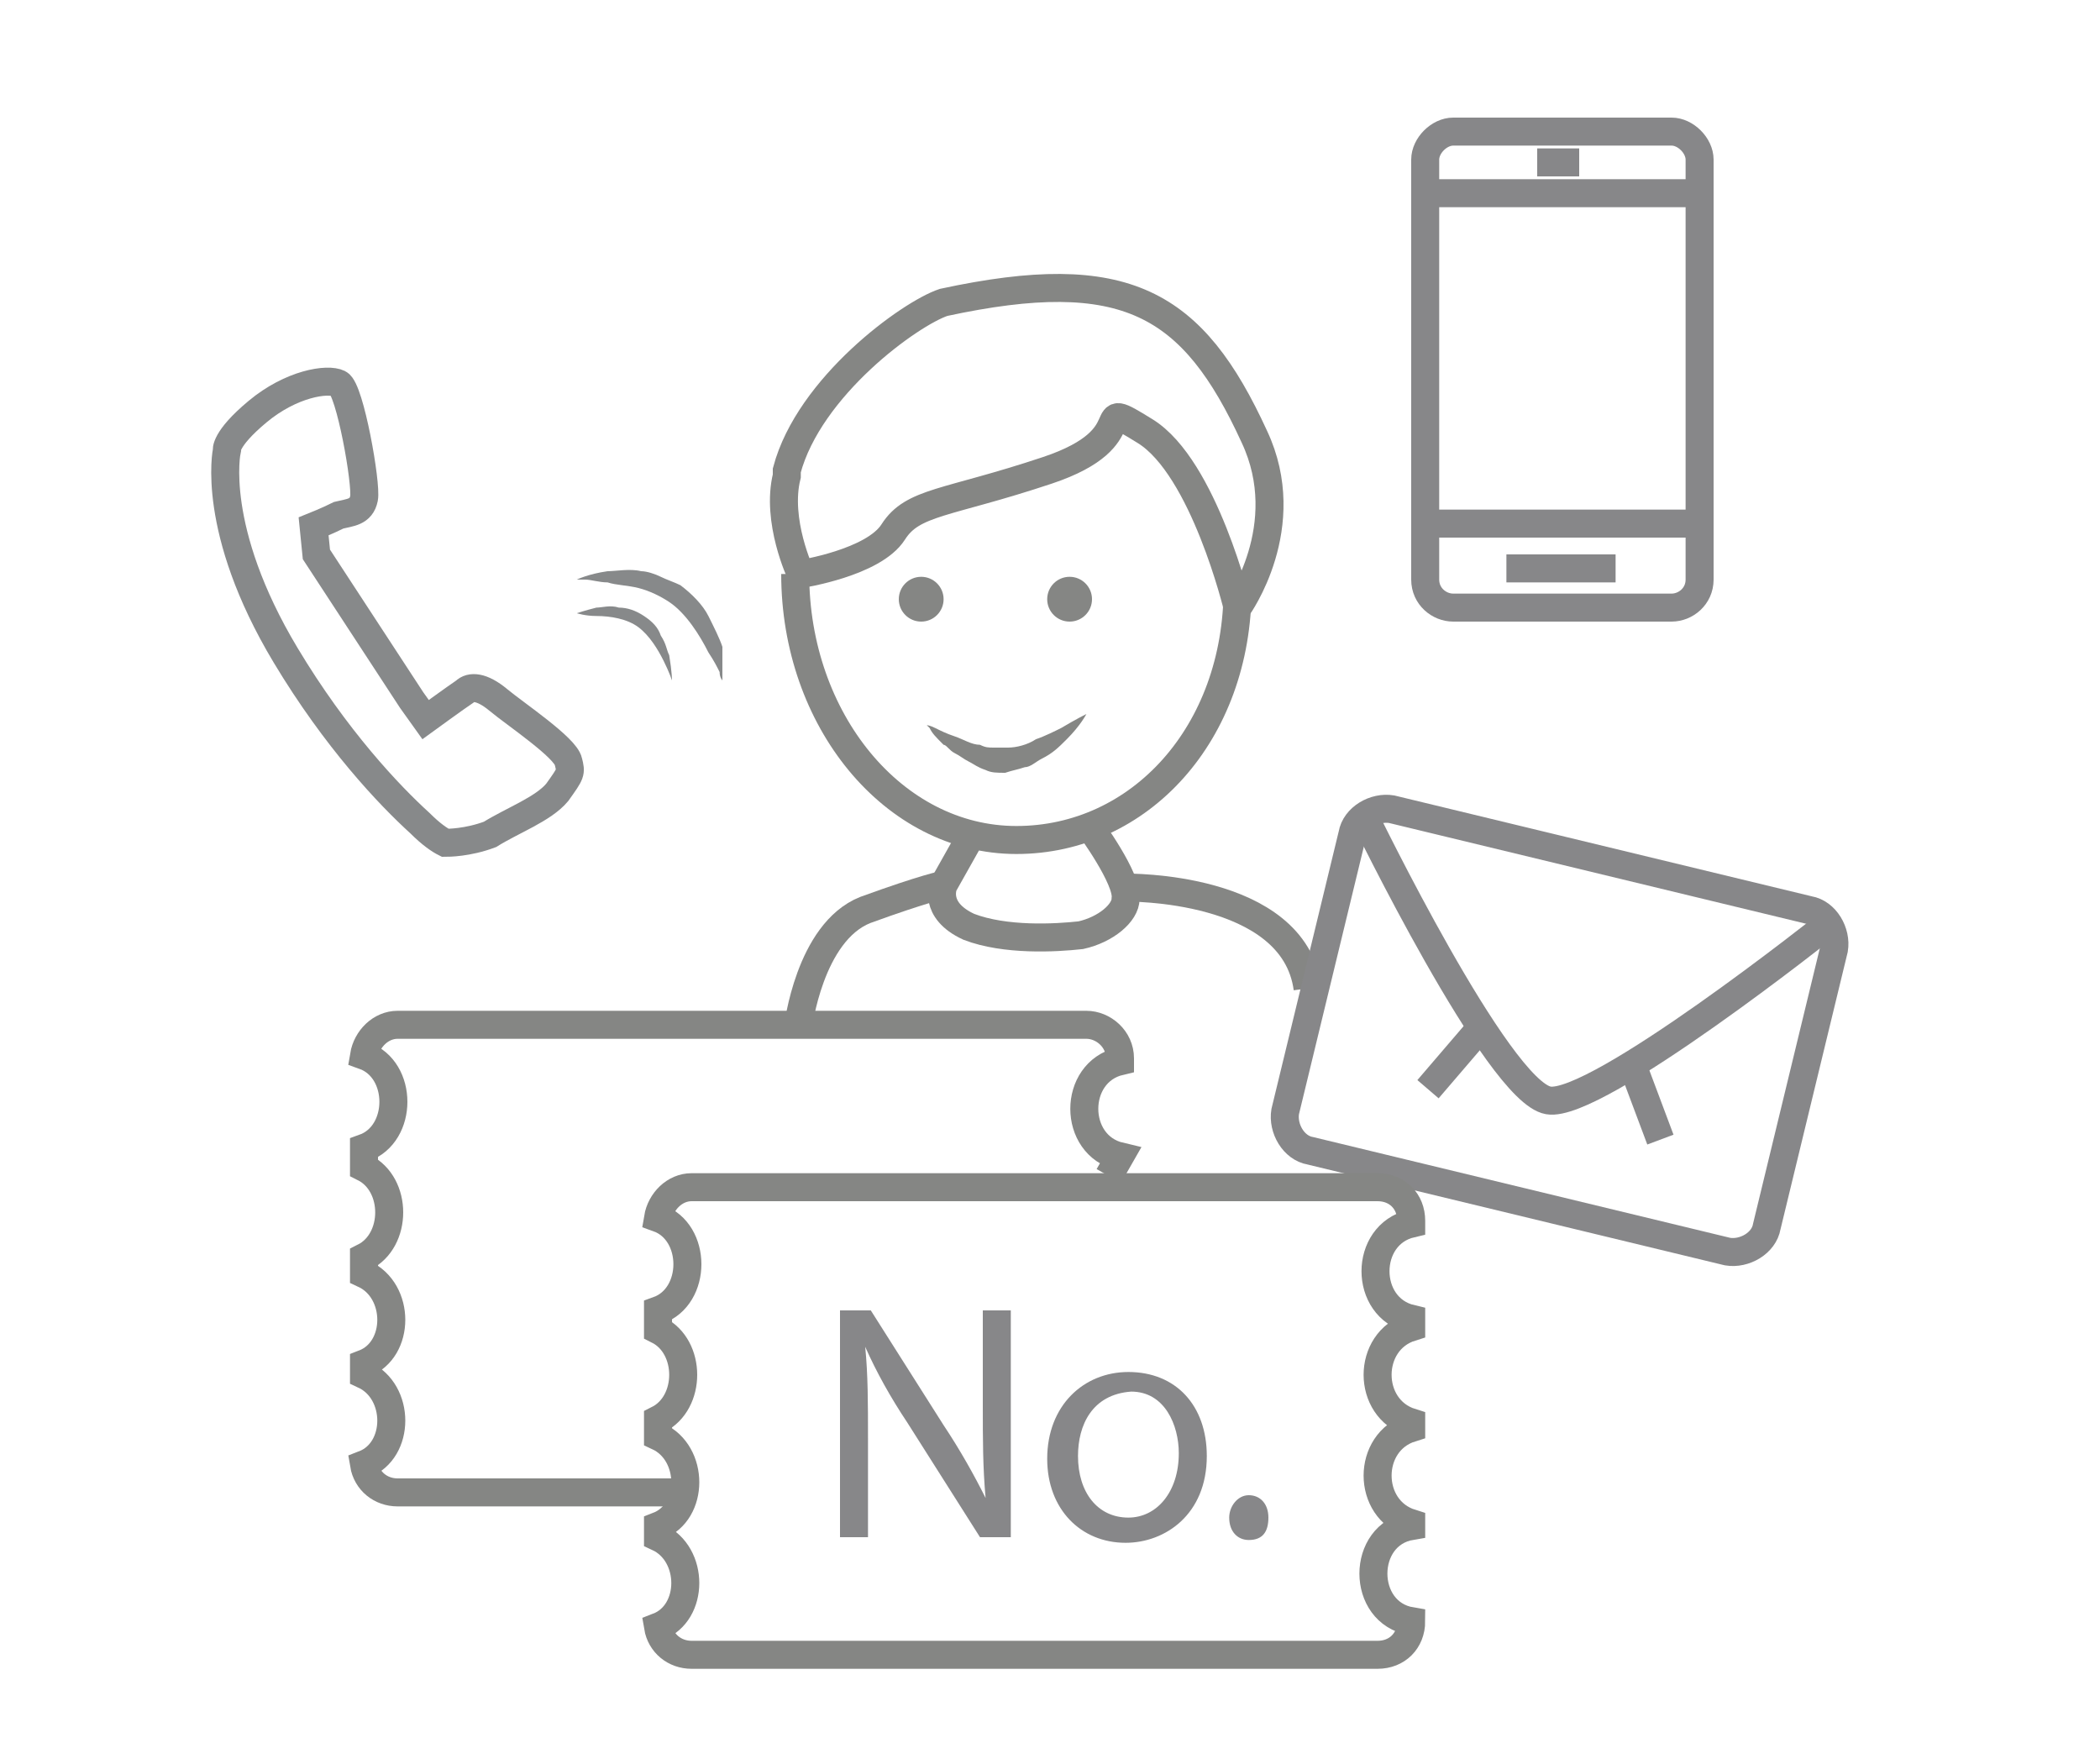 <?xml version="1.0" encoding="utf-8"?>
<!-- Generator: Adobe Illustrator 20.1.0, SVG Export Plug-In . SVG Version: 6.00 Build 0)  -->
<svg version="1.1" id="Ebene_1" xmlns="http://www.w3.org/2000/svg" xmlns:xlink="http://www.w3.org/1999/xlink" x="0px" y="0px"
	 viewBox="0 0 75 63" style="enable-background:new 0 0 75 63;" xml:space="preserve">
<style type="text/css">
	.st0{fill:none;stroke:#858684;stroke-miterlimit:10;}
	.st1{fill:#858684;}
	.st2{fill:none;stroke:#878789;stroke-miterlimit:10;}
	.st3{fill:#65C1E7;stroke:#878789;stroke-miterlimit:10;}
	.st4{fill:#FFFFFF;stroke:#878789;stroke-miterlimit:10;}
	.st5{fill:none;stroke:#87898A;stroke-miterlimit:10;}
	.st6{fill:#87898A;}
	.st7{fill:#878789;}
</style>
<path class="st0" d="M44.2,21c0,5.2-3.5,9-7.9,9s-7.9-4.3-7.9-9.5"/>
<path class="st0" d="M37.4,16.8c-3.6,1.2-4.8,1.1-5.5,2.2c-0.7,1.1-3.3,1.5-3.3,1.5s-0.9-1.9-0.5-3.5c0-0.1,0-0.1,0-0.2
	c0.8-3,4.4-5.6,5.6-6c6.5-1.4,8.9,0,11.1,4.8c1.5,3.2-0.6,6.1-0.6,6.1s-1.2-5-3.3-6.3C38.8,14.1,41,15.6,37.4,16.8z"/>
<g>
	<path class="st1" d="M33.1,25.9c0,0,0.1,0,0.3,0.1c0.2,0.1,0.4,0.2,0.7,0.3c0.3,0.1,0.6,0.3,0.9,0.3c0.2,0.1,0.3,0.1,0.5,0.1
		c0.2,0,0.3,0,0.5,0c0.3,0,0.7-0.1,1-0.3c0.3-0.1,0.7-0.3,0.9-0.4c0.5-0.3,0.9-0.5,0.9-0.5s-0.2,0.4-0.7,0.9
		c-0.3,0.3-0.5,0.5-0.9,0.7c-0.2,0.1-0.4,0.3-0.6,0.3c-0.3,0.1-0.4,0.1-0.7,0.2c-0.3,0-0.5,0-0.7-0.1c-0.3-0.1-0.4-0.2-0.6-0.3
		c-0.2-0.1-0.3-0.2-0.5-0.3c-0.2-0.1-0.3-0.3-0.4-0.3c-0.3-0.3-0.4-0.4-0.5-0.6C33.2,26,33.1,25.9,33.1,25.9z"/>
</g>
<circle class="st1" cx="32.9" cy="21.4" r="0.8"/>
<circle class="st1" cx="38.2" cy="21.4" r="0.8"/>
<path class="st0" d="M34.6,30l-0.9,1.6c0,0-0.4,0.9,0.9,1.5c1.3,0.5,3.1,0.4,4,0.3c0.9-0.2,1.6-0.8,1.6-1.3c0.1-0.7-1.3-2.6-1.3-2.6
	"/>
<path class="st0" d="M33.7,31.6c0,0-0.6,0.1-2.8,0.9c-2,0.8-2.4,4.2-2.4,4.2"/>
<path class="st0" d="M40.2,31.7c0,0,6-0.1,6.5,3.6"/>
<path class="st2" d="M63.1,43.8c-0.1,0.6-0.8,1-1.4,0.9l-14.9-3.6c-0.6-0.1-1-0.8-0.9-1.4l2.4-9.9c0.1-0.6,0.8-1,1.4-0.9l14.9,3.6
	c0.6,0.1,1,0.8,0.9,1.4L63.1,43.8z"/>
<path class="st2" d="M48.7,29.1c0,0,4.8,9.9,6.6,10.2C57,39.6,65.3,33,65.3,33"/>
<line class="st3" x1="52.8" y1="36.8" x2="51" y2="38.9"/>
<line class="st4" x1="58.4" y1="38.3" x2="59.3" y2="40.7"/>
<g>
	<path class="st2" d="M59.7,21.7h-7.8c-0.5,0-1-0.4-1-1v-15c0-0.5,0.5-1,1-1h7.8c0.5,0,1,0.5,1,1v15C60.7,21.3,60.2,21.7,59.7,21.7z
		"/>
	<line class="st2" x1="50.9" y1="6.9" x2="60.7" y2="6.9"/>
	<line class="st2" x1="50.9" y1="18.7" x2="60.7" y2="18.7"/>
	<line class="st2" x1="53.8" y1="20.3" x2="57.7" y2="20.3"/>
	<line class="st2" x1="54.9" y1="5.8" x2="56.4" y2="5.8"/>
</g>
<g>
	<path class="st5" d="M15.9,30.1c-0.2-0.1-0.5-0.3-0.9-0.7c-1.1-1-3-3-4.8-6c-2.7-4.5-2.1-7.3-2.1-7.3S8,15.7,9.2,14.7
		c1.2-1,2.5-1.2,2.9-1c0.4,0.2,1,3.6,0.9,4.1c-0.1,0.5-0.5,0.5-0.9,0.6c-0.4,0.2-0.9,0.4-0.9,0.4l0.1,1l3.4,5.2l0.5,0.7
		c0,0,1.1-0.8,1.4-1c0.2-0.2,0.6-0.2,1.2,0.3c0.6,0.5,2.4,1.7,2.5,2.2c0.1,0.4,0.1,0.4-0.4,1.1c-0.5,0.6-1.6,1-2.4,1.5
		C16.7,30.1,16,30.1,15.9,30.1L15.9,30.1z"/>
	<path class="st5" d="M14.6,22.7"/>
</g>
<g>
	<path class="st6" d="M25.8,24.3c0,0-0.1-0.1-0.1-0.3c-0.1-0.2-0.2-0.4-0.4-0.7c-0.3-0.6-0.8-1.4-1.4-1.8c-0.3-0.2-0.7-0.4-1.1-0.5
		c-0.4-0.1-0.8-0.1-1.1-0.2c-0.3,0-0.6-0.1-0.8-0.1c-0.2,0-0.3,0-0.3,0s0.4-0.2,1.1-0.3c0.3,0,0.8-0.1,1.2,0c0.2,0,0.5,0.1,0.7,0.2
		c0.2,0.1,0.5,0.2,0.7,0.3c0.4,0.3,0.8,0.7,1,1.1c0.2,0.4,0.4,0.8,0.5,1.1C25.8,23.9,25.8,24.3,25.8,24.3z"/>
</g>
<g>
	<path class="st6" d="M24,24.3c0,0-0.1-0.3-0.3-0.7c-0.2-0.4-0.5-0.9-0.9-1.2c-0.4-0.3-1-0.4-1.5-0.4c-0.4,0-0.7-0.1-0.7-0.1
		s0.3-0.1,0.7-0.2c0.2,0,0.5-0.1,0.8,0c0.3,0,0.6,0.1,0.9,0.3c0.3,0.2,0.5,0.4,0.6,0.7c0.2,0.3,0.2,0.5,0.3,0.7
		C24,24,24,24.3,24,24.3z"/>
</g>
<path class="st0" d="M50.4,54.5v-0.1c-1.6-0.5-1.6-2.9,0-3.4v-0.2c-1.6-0.5-1.6-2.9,0-3.4v-0.3c-1.7-0.4-1.7-3,0-3.4v-0.1
	c0-0.7-0.5-1.2-1.2-1.2H24.7c-0.6,0-1.1,0.5-1.2,1.1c1.4,0.5,1.4,2.8,0,3.3v0.7c1.2,0.6,1.2,2.6,0,3.2v0.6c1.3,0.6,1.3,2.7,0,3.2
	v0.4c1.3,0.6,1.3,2.7,0,3.2c0.1,0.6,0.6,1,1.2,1h24.5c0.7,0,1.2-0.5,1.2-1.2C48.6,57.6,48.6,54.8,50.4,54.5z"/>
<path class="st0" d="M39.6,42l0.4-0.7c-1.7-0.4-1.7-3,0-3.4v-0.1c0-0.7-0.6-1.2-1.2-1.2H14.2c-0.6,0-1.1,0.5-1.2,1.1
	c1.4,0.5,1.4,2.8,0,3.3v0.7c1.2,0.6,1.2,2.6,0,3.2v0.6c1.3,0.6,1.3,2.7,0,3.2v0.4c1.3,0.6,1.3,2.7,0,3.2c0.1,0.6,0.6,1,1.2,1h10.1
	h-0.4"/>
<g>
	<path class="st7" d="M30,54.9v-8.1h1.1l2.6,4.1c0.6,0.9,1.1,1.8,1.5,2.6l0,0c-0.1-1.1-0.1-2.1-0.1-3.3v-3.4h1v8.1H35l-2.6-4.1
		c-0.6-0.9-1.1-1.8-1.5-2.7l0,0c0.1,1,0.1,2,0.1,3.3v3.5H30z"/>
	<path class="st7" d="M43.1,52c0,2.1-1.5,3.1-2.9,3.1c-1.6,0-2.8-1.2-2.8-3c0-1.9,1.3-3.1,2.9-3.1C42,49,43.1,50.2,43.1,52z
		 M38.5,52c0,1.3,0.7,2.2,1.8,2.2c1,0,1.8-0.9,1.8-2.3c0-1-0.5-2.2-1.7-2.2C39,49.8,38.5,50.9,38.5,52z"/>
	<path class="st7" d="M44.6,55c-0.4,0-0.7-0.3-0.7-0.8c0-0.4,0.3-0.8,0.7-0.8c0.4,0,0.7,0.3,0.7,0.8C45.3,54.7,45.1,55,44.6,55
		L44.6,55z"/>
</g>
</svg>
